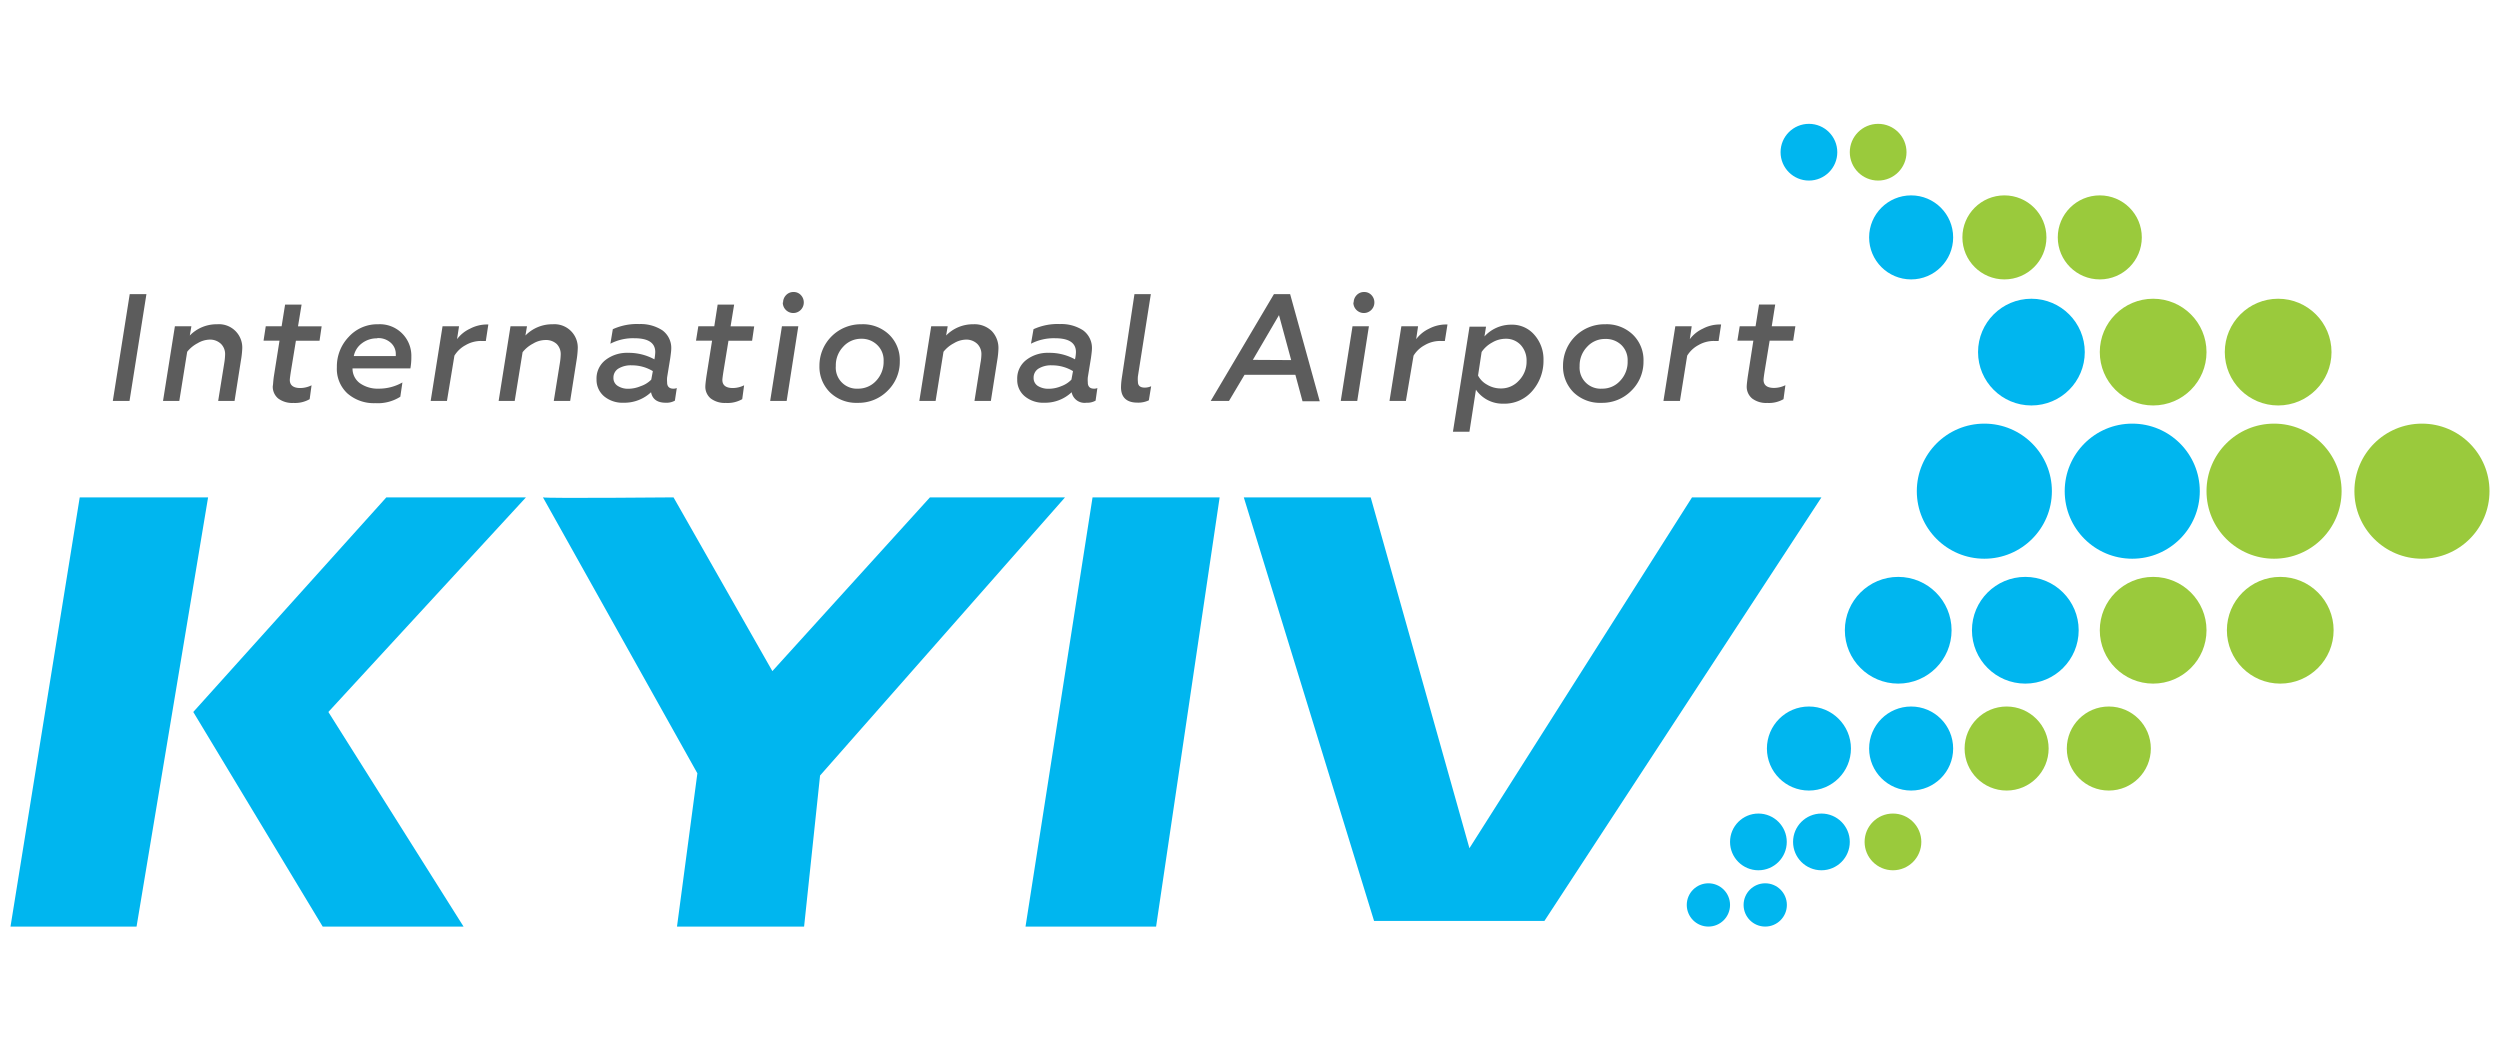 <svg id="Слой_1" data-name="Слой 1" xmlns="http://www.w3.org/2000/svg" viewBox="0 0 238 100"><defs><style>.cls-1{fill:#5c5c5c;}.cls-2{fill:#00b6ef;}.cls-3{fill:#9aca3c;}</style></defs><title>Монтажная область 1 копия 7</title><path class="cls-1" d="M12.33,38.17H10.74L12.35,28h1.59Z"/><path class="cls-1" d="M22.94,34.29l-.61,3.88H20.77l.58-3.61a5.87,5.87,0,0,0,.08-.82,1.36,1.36,0,0,0-.39-1A1.5,1.5,0,0,0,20,32.33a2.34,2.34,0,0,0-1.18.34,3.08,3.08,0,0,0-1,.82l-.75,4.68H15.52l1.13-7.11h1.57l-.15.88a3.56,3.56,0,0,1,2.6-1.07,2.22,2.22,0,0,1,2.39,2.36A8.46,8.46,0,0,1,22.94,34.29Z"/><path class="cls-1" d="M26.07,35.84l.54-3.41H25.09l.21-1.37h1.51L27.14,29h1.57l-.34,2.07h2.25l-.2,1.37H28.17l-.49,3c-.06.4-.09.64-.09.73,0,.51.34.77,1,.77a2.44,2.44,0,0,0,1.07-.26L29.48,38a2.8,2.8,0,0,1-1.55.36,2.24,2.24,0,0,1-1.44-.42,1.44,1.44,0,0,1-.52-1.2C26,36.64,26,36.34,26.07,35.84Z"/><path class="cls-1" d="M36.05,37a4.51,4.51,0,0,0,2.26-.59l-.2,1.36a4,4,0,0,1-2.39.61,3.81,3.81,0,0,1-2.65-.93,3.18,3.18,0,0,1-1-2.49,4.06,4.06,0,0,1,1.12-2.88A3.67,3.67,0,0,1,36,30.87a3,3,0,0,1,3.16,3.07,6.15,6.15,0,0,1-.09,1.13H33.56a1.72,1.72,0,0,0,.7,1.41A2.94,2.94,0,0,0,36.05,37Zm-.14-4.79a2.32,2.32,0,0,0-1.44.46,2,2,0,0,0-.79,1.23h4v-.16a1.42,1.42,0,0,0-.47-1.1A1.76,1.76,0,0,0,35.91,32.19Z"/><path class="cls-1" d="M42.55,38.17H41l1.13-7.11h1.57l-.19,1.23a3.23,3.23,0,0,1,1.24-1,3.45,3.45,0,0,1,1.6-.4h.14l-.24,1.57-.44,0a2.9,2.9,0,0,0-1.49.4,2.8,2.8,0,0,0-1.06,1Z"/><path class="cls-1" d="M54.89,34.29l-.61,3.88H52.72l.58-3.61a5.87,5.87,0,0,0,.08-.82,1.36,1.36,0,0,0-.39-1,1.5,1.5,0,0,0-1.06-.37,2.31,2.31,0,0,0-1.18.34,3.08,3.08,0,0,0-1,.82L49,38.17H47.47l1.13-7.11h1.57l-.15.88a3.56,3.56,0,0,1,2.6-1.07A2.22,2.22,0,0,1,55,33.23,8.46,8.46,0,0,1,54.89,34.29Z"/><path class="cls-1" d="M64.09,37a.77.77,0,0,0,.34-.06l-.18,1.2a1.6,1.6,0,0,1-.87.2c-.8,0-1.27-.33-1.4-1a3.71,3.71,0,0,1-2.61,1,2.74,2.74,0,0,1-1.87-.62,2.05,2.05,0,0,1-.71-1.6,2.22,2.22,0,0,1,.87-1.86,3.33,3.33,0,0,1,2.13-.67,5.1,5.1,0,0,1,2.51.62,4.41,4.41,0,0,0,.08-.69c0-.88-.66-1.32-2-1.32a4.67,4.67,0,0,0-2.27.52l.23-1.38a5.54,5.54,0,0,1,2.52-.49,3.8,3.8,0,0,1,2.19.59,2.08,2.08,0,0,1,.85,1.83q0,.16-.09.81l-.3,1.84a2.49,2.49,0,0,0,0,.47C63.5,36.77,63.7,37,64.09,37ZM62,36.14l.15-.81a3.85,3.85,0,0,0-2-.55,2.27,2.27,0,0,0-1.28.31,1,1,0,0,0-.47.88.87.87,0,0,0,.41.77,1.8,1.8,0,0,0,1,.27A3.09,3.09,0,0,0,61,36.76,2.52,2.52,0,0,0,62,36.14Z"/><path class="cls-1" d="M67.25,35.84l.54-3.41H66.26l.22-1.37H68L68.32,29h1.57l-.34,2.07H71.8l-.2,1.37H69.35l-.49,3c-.06.4-.09.64-.09.73,0,.51.34.77,1,.77a2.44,2.44,0,0,0,1.07-.26L70.66,38a2.81,2.81,0,0,1-1.56.36,2.23,2.23,0,0,1-1.43-.42,1.44,1.44,0,0,1-.52-1.2C67.15,36.64,67.18,36.34,67.25,35.84Z"/><path class="cls-1" d="M76,31.06l-1.11,7.11H73.32l1.12-7.11ZM74.55,28.8a1,1,0,0,1,.29-.71.94.94,0,0,1,.7-.29.91.91,0,0,1,.7.29,1,1,0,0,1,.28.71,1,1,0,0,1-2,0Z"/><path class="cls-1" d="M82,30.87a3.6,3.6,0,0,1,2.66,1,3.37,3.37,0,0,1,1,2.54,3.83,3.83,0,0,1-1.15,2.78,3.88,3.88,0,0,1-2.85,1.16,3.6,3.6,0,0,1-2.65-1,3.44,3.44,0,0,1-1-2.54,3.94,3.94,0,0,1,4-3.94ZM81.68,37a2.3,2.3,0,0,0,1.73-.75,2.62,2.62,0,0,0,.71-1.87,2,2,0,0,0-.6-1.53A2.1,2.1,0,0,0,82,32.25a2.28,2.28,0,0,0-1.72.75,2.56,2.56,0,0,0-.71,1.84A2,2,0,0,0,81.68,37Z"/><path class="cls-1" d="M94.94,34.29l-.61,3.88H92.77l.57-3.61a4.82,4.82,0,0,0,.09-.82,1.36,1.36,0,0,0-.39-1A1.5,1.5,0,0,0,92,32.33a2.31,2.31,0,0,0-1.18.34,3.08,3.08,0,0,0-1,.82l-.75,4.68H87.52l1.13-7.11h1.57l-.15.88a3.56,3.56,0,0,1,2.59-1.07,2.36,2.36,0,0,1,1.75.64,2.33,2.33,0,0,1,.64,1.72A7.86,7.86,0,0,1,94.94,34.29Z"/><path class="cls-1" d="M104.14,37a.69.69,0,0,0,.33-.06l-.17,1.2a1.6,1.6,0,0,1-.87.2,1.25,1.25,0,0,1-1.41-1,3.67,3.67,0,0,1-2.6,1,2.74,2.74,0,0,1-1.87-.62,2,2,0,0,1-.71-1.6,2.22,2.22,0,0,1,.87-1.86,3.33,3.33,0,0,1,2.13-.67,5,5,0,0,1,2.5.62,3.61,3.61,0,0,0,.09-.69c0-.88-.66-1.32-2-1.32a4.74,4.74,0,0,0-2.28.52l.24-1.38a5.51,5.51,0,0,1,2.52-.49,3.8,3.8,0,0,1,2.19.59,2.08,2.08,0,0,1,.85,1.83q0,.16-.09.81l-.3,1.84a2.49,2.49,0,0,0,0,.47C103.55,36.77,103.74,37,104.14,37ZM102,36.14l.15-.81a3.85,3.85,0,0,0-2-.55,2.27,2.27,0,0,0-1.28.31,1,1,0,0,0-.47.88.88.88,0,0,0,.4.77,1.86,1.86,0,0,0,1,.27,3.09,3.09,0,0,0,1.24-.25A2.52,2.52,0,0,0,102,36.14Z"/><path class="cls-1" d="M108,28h1.56l-1.23,7.82a2.62,2.62,0,0,0,0,.53c0,.36.21.55.65.55a1.48,1.48,0,0,0,.61-.13l-.22,1.34a2.34,2.34,0,0,1-1.1.22c-1,0-1.55-.49-1.55-1.46a6.48,6.48,0,0,1,.07-.84Z"/><path class="cls-1" d="M121.28,28h1.54l2.82,10.2H124l-.68-2.52h-4.84L117,38.17h-1.74Zm1.64,6.28L121.76,30l-2.49,4.26Z"/><path class="cls-1" d="M130.32,31.06l-1.11,7.11h-1.57l1.12-7.11Zm-1.45-2.26a1,1,0,0,1,.29-.71.94.94,0,0,1,.7-.29.91.91,0,0,1,.7.29,1,1,0,0,1,.28.71,1,1,0,0,1-2,0Z"/><path class="cls-1" d="M133.84,38.17h-1.56l1.13-7.11H135l-.18,1.23a3.28,3.28,0,0,1,1.23-1,3.49,3.49,0,0,1,1.61-.4h.14l-.25,1.57-.43,0a2.9,2.9,0,0,0-1.49.4,2.8,2.8,0,0,0-1.06,1Z"/><path class="cls-1" d="M140.51,37.1l-.62,4h-1.57l1.58-10h1.57l-.15.93a3.43,3.43,0,0,1,2.57-1.12,2.78,2.78,0,0,1,2.21,1,3.51,3.51,0,0,1,.84,2.38,4.34,4.34,0,0,1-1.05,2.91,3.49,3.49,0,0,1-2.77,1.23A3.08,3.08,0,0,1,140.51,37.1Zm2.81-4.85a2.53,2.53,0,0,0-1.27.36,2.85,2.85,0,0,0-1,.9l-.34,2.24a2.09,2.09,0,0,0,.84.86,2.52,2.52,0,0,0,1.33.37,2.27,2.27,0,0,0,1.72-.75,2.57,2.57,0,0,0,.73-1.85,2.18,2.18,0,0,0-.56-1.54A1.9,1.9,0,0,0,143.32,32.25Z"/><path class="cls-1" d="M152.8,30.87a3.6,3.6,0,0,1,2.66,1,3.37,3.37,0,0,1,1,2.54,3.83,3.83,0,0,1-1.15,2.78,3.88,3.88,0,0,1-2.85,1.16,3.62,3.62,0,0,1-2.66-1,3.47,3.47,0,0,1-1-2.54,3.94,3.94,0,0,1,4-3.94ZM152.52,37a2.27,2.27,0,0,0,1.72-.75,2.58,2.58,0,0,0,.71-1.87,2,2,0,0,0-.59-1.53,2.11,2.11,0,0,0-1.55-.58,2.27,2.27,0,0,0-1.72.75,2.56,2.56,0,0,0-.71,1.84A2,2,0,0,0,152.52,37Z"/><path class="cls-1" d="M159.93,38.17h-1.57l1.13-7.11h1.56l-.18,1.23a3.23,3.23,0,0,1,1.24-1,3.45,3.45,0,0,1,1.6-.4h.14l-.24,1.57-.44,0a2.9,2.9,0,0,0-1.49.4,2.8,2.8,0,0,0-1.06,1Z"/><path class="cls-1" d="M166.39,35.84l.53-3.41H165.4l.22-1.37h1.51l.33-2.07H169l-.33,2.07h2.25l-.21,1.37h-2.24l-.49,3c-.06.4-.09.64-.09.73,0,.51.34.77,1,.77a2.45,2.45,0,0,0,1.08-.26L169.79,38a2.78,2.78,0,0,1-1.55.36,2.21,2.21,0,0,1-1.43-.42,1.44,1.44,0,0,1-.52-1.2C166.29,36.64,166.32,36.34,166.39,35.84Z"/><path class="cls-2" d="M7.59,47.35H19.81L13,88.21H1Z"/><polygon class="cls-2" points="36.78 47.35 18.4 67.78 30.72 88.21 44.13 88.21 31.26 67.78 50.07 47.35 36.78 47.35"/><path class="cls-2" d="M51.69,47.35c.33.11,12.43,0,12.43,0l9.41,16.54,15-16.54h12.86L78.07,73.83,76.55,88.21H64.45l1.94-14.59Z"/><polygon class="cls-2" points="104.01 47.35 116.11 47.35 110.06 88.21 97.63 88.21 104.01 47.35"/><polygon class="cls-2" points="118.41 47.35 130.49 47.35 139.89 80.75 161.08 47.35 173.4 47.35 147.03 87.67 130.81 87.67 118.41 47.35"/><circle class="cls-2" cx="172.21" cy="14.49" r="2.7"/><circle class="cls-3" cx="178.8" cy="14.49" r="2.7"/><circle class="cls-2" cx="167.4" cy="80.15" r="2.7"/><circle class="cls-2" cx="162.64" cy="86.15" r="2.06"/><circle class="cls-2" cx="168.05" cy="86.15" r="2.06"/><circle class="cls-2" cx="173.4" cy="80.15" r="2.7"/><circle class="cls-3" cx="180.21" cy="80.15" r="2.7"/><circle class="cls-2" cx="181.94" cy="22.6" r="4"/><circle class="cls-3" cx="190.82" cy="22.6" r="4"/><circle class="cls-3" cx="199.9" cy="22.6" r="4"/><circle class="cls-2" cx="172.21" cy="71.26" r="4"/><circle class="cls-2" cx="181.94" cy="71.26" r="4"/><circle class="cls-3" cx="191.03" cy="71.26" r="4"/><circle class="cls-3" cx="200.76" cy="71.26" r="4"/><circle class="cls-2" cx="193.39" cy="33.52" r="5.08"/><circle class="cls-3" cx="204.98" cy="33.52" r="5.08"/><circle class="cls-3" cx="216.88" cy="33.52" r="5.08"/><circle class="cls-2" cx="180.71" cy="60" r="5.08"/><circle class="cls-2" cx="192.81" cy="60" r="5.08"/><circle class="cls-3" cx="204.98" cy="60" r="5.08"/><circle class="cls-3" cx="217.08" cy="60" r="5.08"/><circle class="cls-2" cx="188.91" cy="46.76" r="6.43"/><circle class="cls-2" cx="202.99" cy="46.76" r="6.43"/><circle class="cls-3" cx="216.49" cy="46.76" r="6.43"/><circle class="cls-3" cx="230.57" cy="46.76" r="6.43"/></svg>